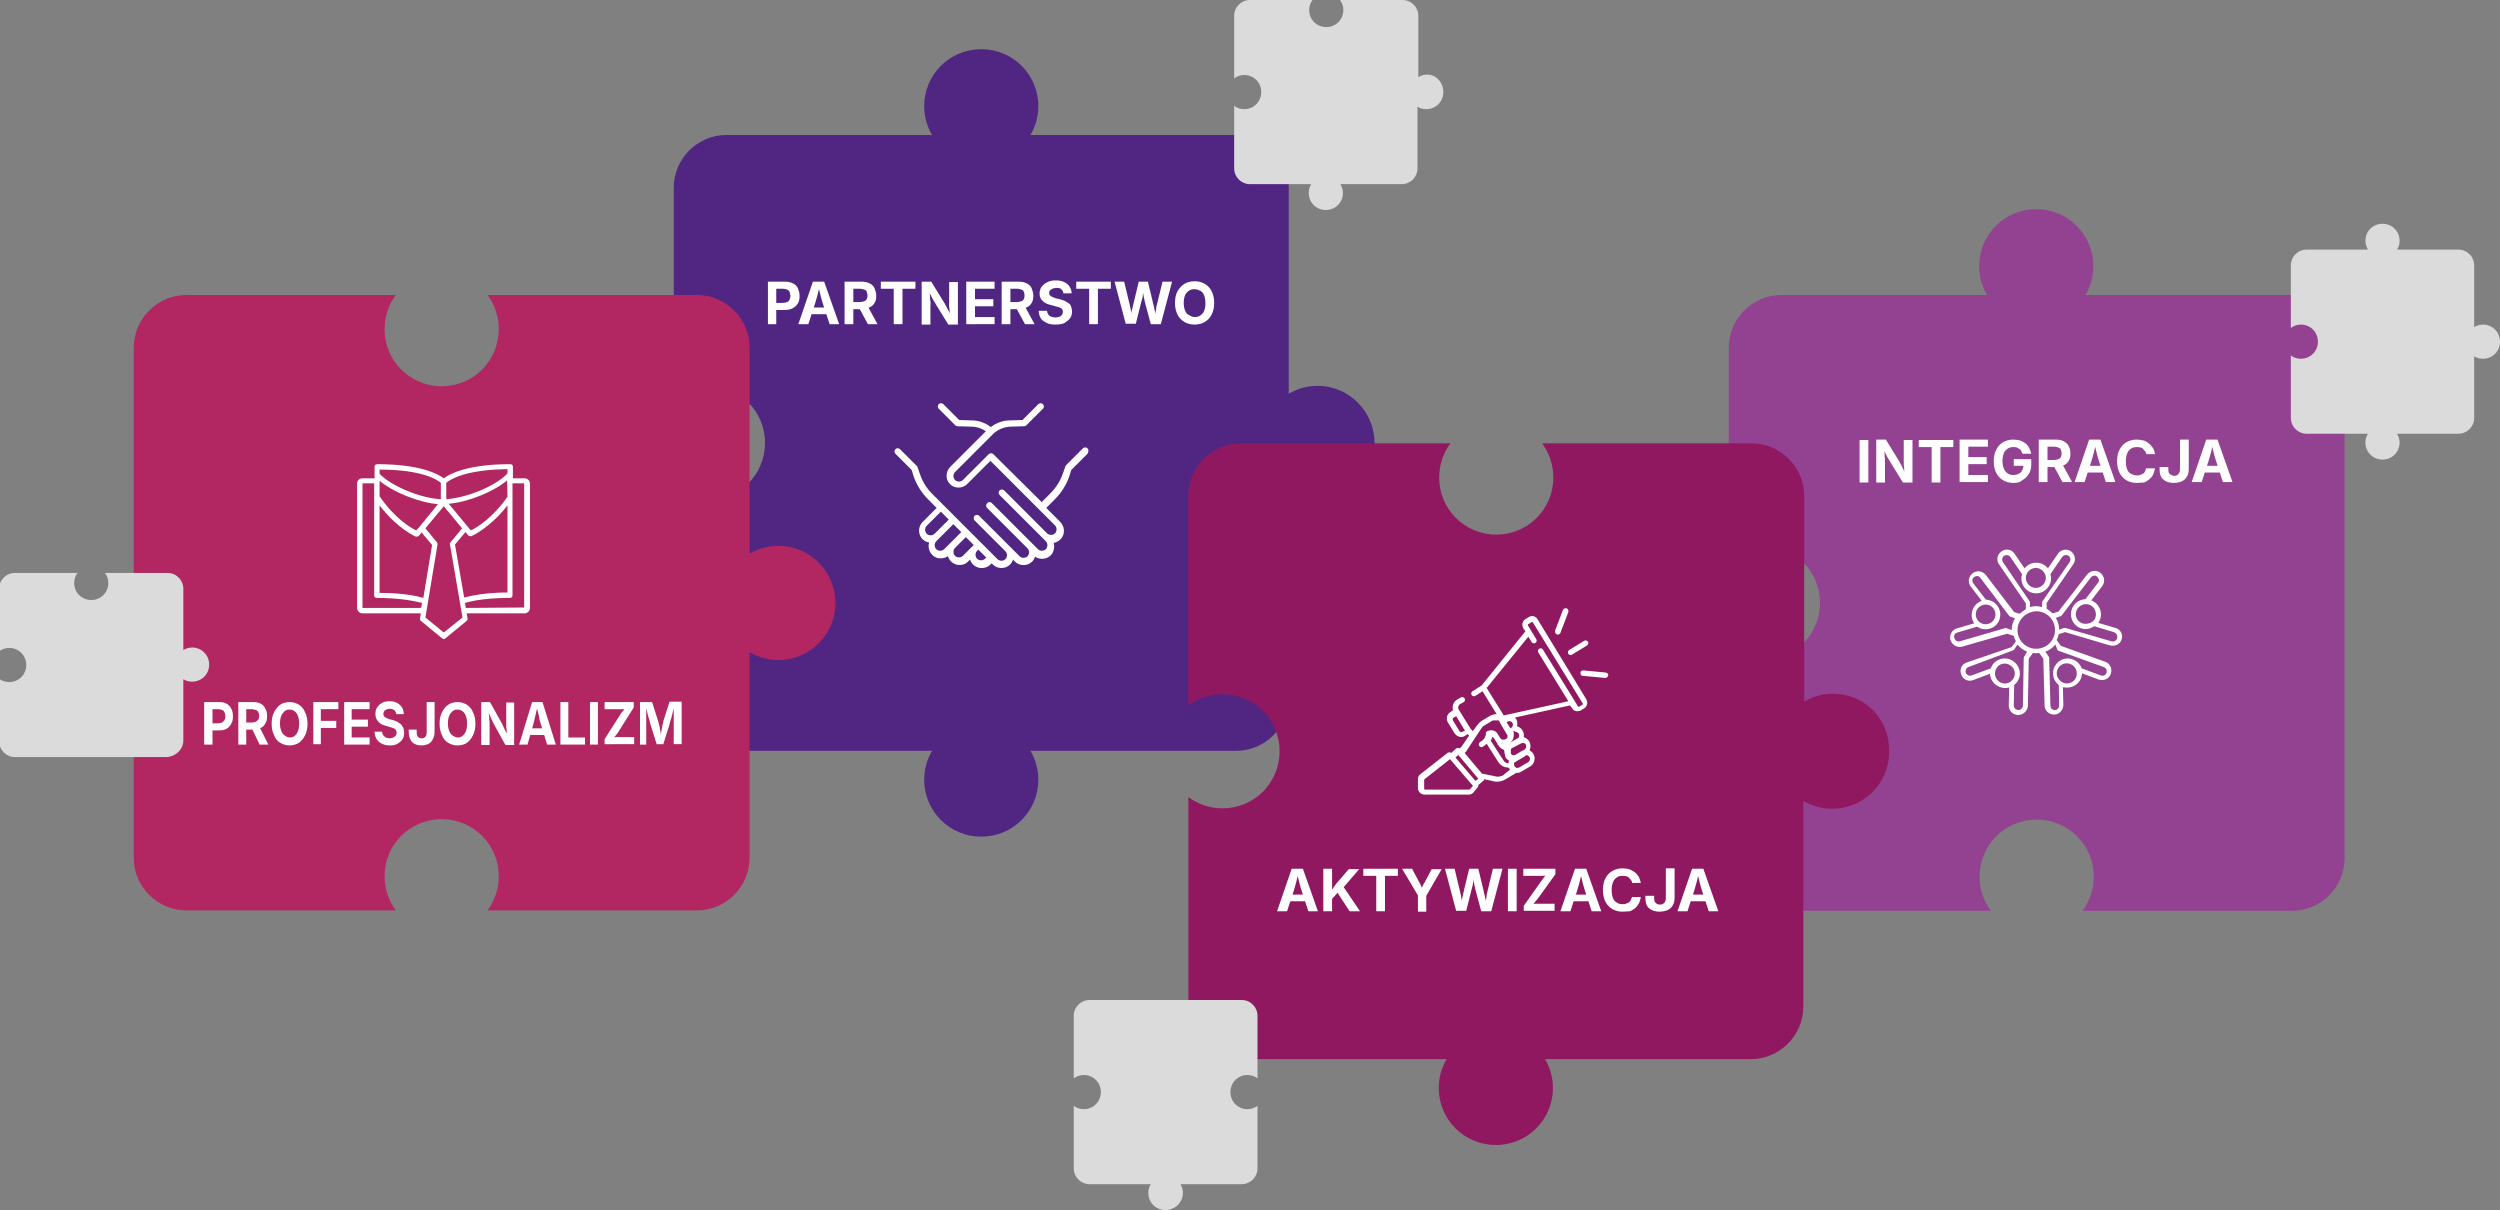 <svg xmlns="http://www.w3.org/2000/svg" xmlns:xlink="http://www.w3.org/1999/xlink" id="Warstwa_1" x="0px" y="0px" viewBox="0 0 600 290.4" style="enable-background:new 0 0 600 290.4;" xml:space="preserve"><rect x="0" y="0" width="600" height="290.4" fill="#808080" stroke="none"/><style type="text/css">	.st0{fill:#512683;}	.st1{fill:#934191;}	.st2{fill:#B22761;}	.st3{fill:#901860;}	.st4{fill:#DBDBDB;}	.st5{fill:#FFFFFF;}	.st6{fill-rule:evenodd;clip-rule:evenodd;fill:#FFFFFF;}</style><g id="Puzzle_pieces">	<g id="_x30_4">		<path class="st0" d="M316.2,92.6c-2.5,0-4.9,0.7-6.9,1.9V45c0-6.9-5.7-12.6-12.6-12.6h-49.4c1.2-2,1.9-4.4,1.9-6.9   c0-7.6-6.1-13.7-13.7-13.7s-13.7,6.1-13.7,13.7c0,2.5,0.7,4.9,1.9,6.9h-49.4c-6.9,0-12.6,5.7-12.6,12.6v50.3   c2.3-1.7,5.1-2.7,8.2-2.7c7.6,0,13.7,6.1,13.7,13.7c0,7.6-6.1,13.7-13.7,13.7c-3.1,0-5.9-1-8.2-2.7v50.3c0,6.9,5.7,12.6,12.6,12.6   h49.4c-1.2,2-1.9,4.4-1.9,6.9c0,7.6,6.1,13.7,13.7,13.7s13.7-6.1,13.7-13.7c0-2.5-0.7-4.9-1.9-6.9h49.4c6.9,0,12.6-5.7,12.6-12.6   v-49.4c2,1.2,4.4,1.9,6.9,1.9c7.6,0,13.7-6.1,13.7-13.7S323.8,92.6,316.2,92.6z"></path>	</g>	<g id="_x30_3">		<path class="st1" d="M549.9,70.8h-49.4c1.2-2,1.9-4.4,1.9-6.9c0-7.6-6.1-13.7-13.7-13.7c-7.6,0-13.7,6.1-13.7,13.7   c0,2.5,0.7,4.9,1.9,6.9h-49.4c-6.9,0-12.6,5.7-12.6,12.6v50.3c2.3-1.7,5.1-2.7,8.2-2.7c7.6,0,13.7,6.1,13.7,13.7   c0,7.6-6.1,13.7-13.7,13.7c-3.1,0-5.9-1-8.2-2.7v50.3c0,6.9,5.7,12.6,12.6,12.6h50.3c-1.7-2.3-2.7-5.1-2.7-8.2   c0-7.6,6.1-13.7,13.7-13.7s13.7,6.1,13.7,13.7c0,3.1-1,5.9-2.7,8.2h50.3c6.9,0,12.6-5.7,12.6-12.6V83.4   C562.5,76.5,556.8,70.8,549.9,70.8z"></path>	</g>	<g id="_x30_2">		<path class="st2" d="M186.8,131c-2.5,0-4.9,0.7-6.9,1.9V83.4c0-6.9-5.7-12.6-12.6-12.6H117c1.7,2.3,2.7,5.1,2.7,8.2   c0,7.6-6.1,13.7-13.7,13.7c-7.6,0-13.7-6.1-13.7-13.7c0-3.1,1-5.9,2.7-8.2H44.7c-6.9,0-12.6,5.7-12.6,12.6v122.5   c0,6.9,5.7,12.6,12.6,12.6H95c-1.7-2.3-2.7-5.1-2.7-8.2c0-7.6,6.1-13.7,13.7-13.7c7.6,0,13.7,6.1,13.7,13.7c0,3.1-1,5.9-2.7,8.2   h50.3c6.9,0,12.6-5.7,12.6-12.6v-49.4c2,1.2,4.4,1.9,6.9,1.9c7.6,0,13.7-6.1,13.7-13.7S194.3,131,186.8,131z"></path>	</g>	<g id="_x30_1">		<path class="st3" d="M439.9,166.5c-2.5,0-4.9,0.7-6.9,1.9v-49.4c0-6.9-5.7-12.6-12.6-12.6h-50.3c1.7,2.3,2.7,5.1,2.7,8.2   c0,7.6-6.1,13.7-13.7,13.7s-13.7-6.1-13.7-13.7c0-3.1,1-5.9,2.7-8.2h-50.3c-6.9,0-12.6,5.7-12.6,12.6v50.3   c2.3-1.7,5.1-2.7,8.2-2.7c7.6,0,13.7,6.1,13.7,13.7c0,7.6-6.1,13.7-13.7,13.7c-3.1,0-5.9-1-8.2-2.7v50.3c0,6.9,5.7,12.6,12.6,12.6   h49.4c-1.2,2-1.9,4.4-1.9,6.9c0,7.6,6.1,13.7,13.7,13.7c7.6,0,13.7-6.1,13.7-13.7c0-2.5-0.7-4.9-1.9-6.9h49.4   c6.9,0,12.6-5.7,12.6-12.6v-49.4c2,1.2,4.4,1.9,6.9,1.9c7.6,0,13.7-6.1,13.7-13.7C453.6,172.6,447.5,166.5,439.9,166.5z"></path>	</g></g><g id="Secondary_puzzle_pieces">	<path class="st4" d="M595.9,77.9c-0.7,0-1.4,0.2-2.1,0.6V63.7c0-2.1-1.7-3.8-3.8-3.8h-14.7c0.4-0.6,0.6-1.3,0.6-2.1  c0-2.3-1.8-4.1-4.1-4.1c-2.3,0-4.1,1.8-4.1,4.1c0,0.7,0.2,1.4,0.6,2.1h-14.7c-2.1,0-3.8,1.7-3.8,3.8v15c0.7-0.5,1.5-0.8,2.4-0.8  c2.3,0,4.1,1.8,4.1,4.1c0,2.3-1.8,4.1-4.1,4.1c-0.9,0-1.8-0.3-2.4-0.8v15c0,2.1,1.7,3.8,3.8,3.8h14.7c-0.4,0.6-0.6,1.3-0.6,2.1  c0,2.3,1.8,4.1,4.1,4.1c2.3,0,4.1-1.8,4.1-4.1c0-0.7-0.2-1.4-0.6-2.1h14.7c2.1,0,3.8-1.7,3.8-3.8V85.5c0.6,0.4,1.3,0.6,2.1,0.6  c2.3,0,4.1-1.8,4.1-4.1C600,79.7,598.2,77.9,595.9,77.9z"></path>	<path class="st4" d="M44,177.7V163c0.6,0.4,1.3,0.6,2.1,0.6c2.3,0,4.1-1.8,4.1-4.1c0-2.3-1.8-4.1-4.1-4.1c-0.7,0-1.4,0.2-2.1,0.6  v-14.7c0-2.1-1.7-3.8-3.8-3.8h-15c0.5,0.7,0.8,1.5,0.8,2.4c0,2.3-1.8,4.1-4.1,4.1c-2.3,0-4.1-1.8-4.1-4.1c0-0.9,0.3-1.8,0.8-2.4  h-15c-2.1,0-3.8,1.7-3.8,3.8v15c0.7-0.5,1.5-0.8,2.4-0.8c2.3,0,4.1,1.8,4.1,4.1c0,2.3-1.8,4.1-4.1,4.1c-0.9,0-1.8-0.3-2.4-0.8v15  c0,2.1,1.7,3.8,3.8,3.8h36.5C42.3,181.5,44,179.8,44,177.7z"></path>	<path class="st4" d="M283.9,286.3c0-0.7-0.2-1.4-0.6-2.1h14.7c2.1,0,3.8-1.7,3.8-3.8v-15c-0.7,0.5-1.5,0.8-2.4,0.8  c-2.3,0-4.1-1.8-4.1-4.1c0-2.3,1.8-4.1,4.1-4.1c0.9,0,1.8,0.3,2.4,0.8v-15c0-2.1-1.7-3.8-3.8-3.8h-36.5c-2.1,0-3.8,1.7-3.8,3.8v15  c0.7-0.5,1.5-0.8,2.4-0.8c2.3,0,4.1,1.8,4.1,4.1s-1.8,4.1-4.1,4.1c-0.9,0-1.8-0.3-2.4-0.8v15c0,2.1,1.7,3.8,3.8,3.8h14.7  c-0.4,0.6-0.6,1.3-0.6,2.1c0,2.3,1.8,4.1,4.1,4.1C282.1,290.4,283.9,288.5,283.9,286.3z"></path>	<path class="st4" d="M342.5,17.9c-0.7,0-1.4,0.2-2.1,0.6V3.8c0-2.1-1.7-3.8-3.8-3.8h-15c0.5,0.7,0.8,1.5,0.8,2.4  c0,2.3-1.8,4.1-4.1,4.1c-2.3,0-4.1-1.8-4.1-4.1c0-0.9,0.3-1.8,0.8-2.4h-15c-2.1,0-3.8,1.7-3.8,3.8v15c0.7-0.5,1.5-0.8,2.4-0.8  c2.3,0,4.1,1.8,4.1,4.1s-1.8,4.1-4.1,4.1c-0.9,0-1.8-0.3-2.4-0.8v15c0,2.1,1.7,3.8,3.8,3.8h14.7c-0.4,0.6-0.6,1.3-0.6,2.1  c0,2.3,1.8,4.1,4.1,4.1c2.3,0,4.1-1.8,4.1-4.1c0-0.7-0.2-1.4-0.6-2.1h14.7c2.1,0,3.8-1.7,3.8-3.8V25.6c0.6,0.4,1.3,0.6,2.1,0.6  c2.3,0,4.1-1.8,4.1-4.1S344.7,17.9,342.5,17.9z"></path></g><g id="Layer_2">	<g id="Layer_1-2">		<g id="professional_publications">			<path class="st5" d="M125.9,114.8h-2.8V112c0-0.4-0.3-0.6-0.6-0.6c-10.5,0-14.7,2.4-16,3.4c-1.3-1-5.5-3.4-16-3.4    c-0.4,0-0.6,0.3-0.6,0.6c0,0,0,0,0,0v2.8H87c-0.7,0-1.3,0.5-1.3,1.2c0,0,0,0,0,0v29.9c0,0.7,0.6,1.3,1.3,1.3h13.7    c0.1,0,0.2,0,0.3,0l-0.2,1.2c0,0.2,0,0.5,0.2,0.6l5.1,4.2c0.1,0.1,0.3,0.1,0.4,0.2c0.1,0,0.3-0.1,0.4-0.2l5.1-4.2    c0.2-0.2,0.3-0.4,0.2-0.6l-0.2-1.2c0.1,0,0.1,0,0.2,0h13.7c0.7,0,1.3-0.6,1.3-1.3V116C127.1,115.3,126.6,114.8,125.9,114.8    C125.9,114.8,125.9,114.8,125.9,114.8L125.9,114.8z M109.2,130.7l2.5-3l0.7,0.8c0.1,0.1,0.3,0.2,0.5,0.2c0.1,0,0.2,0,0.2,0    c0.2-0.1,4.4-1.9,8.7-7.4v20.9c-4.7,0-8,0.6-10.4,1.2L109.2,130.7z M101.6,143.5c-2.4-0.7-5.8-1.2-10.5-1.2v-21    c4.3,5.6,8.5,7.4,8.7,7.5c0.1,0,0.2,0,0.2,0c0.2,0,0.4-0.1,0.5-0.2l0.7-0.8l2.5,3L101.6,143.5z M121.8,119.2    c-3.6,5.2-7.5,7.5-8.8,8.1l-5.3-6.4c4.7-0.4,10.8-2.9,14-5.6L121.8,119.2z M100.8,126.3l-0.9,1c-1.3-0.6-5.2-2.9-8.8-8.2l0-3.7    c3.2,2.7,9.4,5.2,14,5.6L100.8,126.3z M121.8,112.6v1c-2.7,3-9.8,5.9-14.7,6.2v-3.9C107.8,115.2,111.5,112.7,121.8,112.6z     M105.8,115.9v3.9c-4.9-0.2-12-3.2-14.7-6.1v-1C101.4,112.7,105.1,115.2,105.8,115.9L105.8,115.9z M100.7,145.9l-13.7,0V116h2.8    v26.9c0,0.4,0.3,0.6,0.6,0.6c0,0,0,0,0,0c5,0,8.5,0.6,10.9,1.2l-0.2,1.1C101,145.9,100.9,145.9,100.7,145.9L100.7,145.9z     M106.5,151.8l-4.4-3.6l2.9-17.5c0-0.2,0-0.4-0.1-0.5l-2.8-3.4l4.4-5.3l4.4,5.3l-2.8,3.4c-0.1,0.1-0.2,0.3-0.1,0.5l3,17.5    L106.5,151.8z M112.2,145.9c-0.1,0-0.3,0-0.4,0l-0.2-1.2c2.4-0.7,5.9-1.2,10.8-1.2c0.4,0,0.6-0.3,0.6-0.6V116h2.8l0,29.8    L112.2,145.9z"></path>		</g>	</g></g><g>	<path class="st5" d="M49,178.7v-10.2h3.6c0.7,0,1.3,0.1,1.8,0.4s0.9,0.7,1.1,1.2c0.3,0.5,0.4,1.1,0.4,1.8c0,0.7-0.1,1.3-0.4,1.8  c-0.3,0.5-0.6,0.9-1.1,1.2c-0.5,0.3-1.1,0.4-1.8,0.4h-2.3v-1.7h2c0.4,0,0.7-0.1,1-0.2c0.2-0.1,0.4-0.4,0.6-0.6  c0.1-0.3,0.2-0.6,0.2-0.9s-0.1-0.6-0.2-0.9c-0.1-0.3-0.3-0.5-0.6-0.6c-0.2-0.1-0.6-0.2-1-0.2h-1.3v8.5H49z"></path>	<path class="st5" d="M57.2,178.7v-10.2h3.6c0.7,0,1.3,0.1,1.8,0.4s0.9,0.7,1.1,1.2c0.3,0.5,0.4,1.1,0.4,1.8s-0.1,1.2-0.4,1.7  c-0.3,0.5-0.6,0.9-1.1,1.1c-0.5,0.3-1.1,0.4-1.8,0.4h-2.4v-1.7h2.1c0.4,0,0.7-0.1,0.9-0.2s0.4-0.3,0.6-0.5c0.1-0.2,0.2-0.5,0.2-0.9  c0-0.3-0.1-0.6-0.2-0.9c-0.1-0.2-0.3-0.4-0.6-0.5s-0.6-0.2-1-0.2h-1.3v8.5H57.2z M62.3,178.7l-2.2-4.6h2l2.3,4.6H62.3z"></path>	<path class="st5" d="M69.5,178.9c-0.8,0-1.5-0.2-2.2-0.6s-1.2-1-1.5-1.8c-0.4-0.8-0.6-1.7-0.6-2.8c0-1.1,0.2-2.1,0.6-2.8  c0.4-0.8,0.9-1.4,1.5-1.8s1.4-0.6,2.2-0.6c0.8,0,1.5,0.2,2.2,0.6c0.6,0.4,1.2,1,1.5,1.8c0.4,0.8,0.6,1.7,0.6,2.8  c0,1.1-0.2,2-0.6,2.8c-0.4,0.8-0.9,1.4-1.5,1.8C71,178.7,70.3,178.9,69.5,178.9z M69.5,177c0.5,0,0.9-0.1,1.2-0.4  c0.4-0.3,0.6-0.6,0.8-1.1c0.2-0.5,0.3-1.1,0.3-1.8c0-0.7-0.1-1.4-0.3-1.9c-0.2-0.5-0.5-0.9-0.8-1.1c-0.4-0.3-0.8-0.4-1.2-0.4  c-0.5,0-0.9,0.1-1.2,0.4s-0.6,0.6-0.8,1.1c-0.2,0.5-0.3,1.1-0.3,1.8c0,0.7,0.1,1.3,0.3,1.8c0.2,0.5,0.5,0.9,0.8,1.1  S69,177,69.5,177z"></path>	<path class="st5" d="M75.2,178.7v-10.2h6v1.7H77v2.8h3.7v1.7H77v3.9H75.2z"></path>	<path class="st5" d="M82.6,178.7v-10.2h6.1v1.7h-4.3v2.5h3.9v1.7h-3.9v2.6h4.3v1.7H82.6z"></path>	<path class="st5" d="M93.6,178.9c-0.7,0-1.4-0.1-1.9-0.4c-0.5-0.2-1-0.6-1.3-1.1c-0.3-0.5-0.5-1.1-0.5-1.8h1.8  c0,0.3,0.1,0.6,0.3,0.9c0.2,0.2,0.4,0.4,0.6,0.5c0.3,0.1,0.6,0.2,0.9,0.2c0.3,0,0.6-0.1,0.9-0.2c0.2-0.1,0.4-0.3,0.6-0.5  c0.1-0.2,0.2-0.4,0.2-0.7c0-0.2-0.1-0.4-0.2-0.6s-0.3-0.3-0.5-0.4c-0.2-0.1-0.5-0.2-0.9-0.3l-1-0.3c-0.8-0.2-1.4-0.5-1.8-1  c-0.4-0.4-0.7-1-0.7-1.8c0-0.6,0.1-1.2,0.4-1.6c0.3-0.5,0.7-0.8,1.2-1.1c0.5-0.3,1.1-0.4,1.8-0.4c0.7,0,1.3,0.1,1.8,0.4  c0.5,0.3,0.9,0.6,1.2,1.1s0.4,1,0.4,1.6h-1.8c0-0.4-0.2-0.7-0.5-1c-0.3-0.2-0.7-0.3-1.1-0.3c-0.3,0-0.6,0.1-0.8,0.2  c-0.2,0.1-0.4,0.2-0.5,0.4c-0.1,0.2-0.2,0.4-0.2,0.6c0,0.3,0.1,0.5,0.2,0.6c0.1,0.2,0.3,0.3,0.5,0.4s0.5,0.2,0.7,0.3l0.8,0.2  c0.4,0.1,0.7,0.2,1.1,0.4c0.3,0.2,0.6,0.4,0.9,0.6c0.2,0.2,0.4,0.5,0.6,0.9c0.1,0.3,0.2,0.7,0.2,1.1c0,0.6-0.1,1.2-0.4,1.6  c-0.3,0.5-0.7,0.8-1.2,1.1C94.9,178.8,94.3,178.9,93.6,178.9z"></path>	<path class="st5" d="M101.1,178.9c-1,0-1.7-0.3-2.2-0.8c-0.5-0.6-0.8-1.3-0.8-2.4v-0.6h1.9v0.6c0,0.5,0.1,0.9,0.3,1.1  c0.2,0.3,0.5,0.4,0.9,0.4s0.7-0.1,0.9-0.4c0.2-0.2,0.3-0.6,0.3-1.1v-7.2h1.9v7.1c0,1-0.3,1.8-0.8,2.4S102.1,178.9,101.1,178.9z"></path>	<path class="st5" d="M109.8,178.9c-0.8,0-1.5-0.2-2.2-0.6s-1.2-1-1.5-1.8c-0.4-0.8-0.6-1.7-0.6-2.8c0-1.1,0.2-2.1,0.6-2.8  c0.4-0.8,0.9-1.4,1.5-1.8s1.4-0.6,2.2-0.6c0.8,0,1.5,0.2,2.2,0.6c0.6,0.4,1.2,1,1.5,1.8c0.4,0.8,0.6,1.7,0.6,2.8  c0,1.1-0.2,2-0.6,2.8c-0.4,0.8-0.9,1.4-1.5,1.8C111.4,178.7,110.7,178.9,109.8,178.9z M109.8,177c0.5,0,0.9-0.1,1.2-0.4  c0.4-0.3,0.6-0.6,0.8-1.1c0.2-0.5,0.3-1.1,0.3-1.8c0-0.7-0.1-1.4-0.3-1.9c-0.2-0.5-0.5-0.9-0.8-1.1c-0.4-0.3-0.8-0.4-1.2-0.4  c-0.5,0-0.9,0.1-1.2,0.4s-0.6,0.6-0.8,1.1c-0.2,0.5-0.3,1.1-0.3,1.8c0,0.7,0.1,1.3,0.3,1.8c0.2,0.5,0.5,0.9,0.8,1.1  S109.4,177,109.8,177z"></path>	<path class="st5" d="M115.5,178.7v-10.2h2.1l2.9,5.2c0.1,0.3,0.3,0.6,0.4,0.9c0.2,0.3,0.3,0.7,0.5,1c0.2,0.4,0.3,0.8,0.5,1.3h-0.2  c0-0.4-0.1-0.8-0.1-1.2c0-0.4,0-0.8-0.1-1.2c0-0.4,0-0.7,0-1v-4.9h1.9v10.2h-2.1l-2.6-4.7c-0.2-0.4-0.4-0.7-0.5-1  c-0.2-0.3-0.3-0.7-0.5-1.1c-0.2-0.4-0.4-0.9-0.6-1.4h0.2c0,0.5,0,1,0.1,1.4c0,0.5,0,0.9,0.1,1.2c0,0.4,0,0.7,0,0.9v4.7H115.5z"></path>	<path class="st5" d="M124.6,178.7l3.1-10.2h2.5l3.2,10.2h-2.1l-1.5-4.9c-0.2-0.6-0.4-1.3-0.5-2.1c-0.2-0.8-0.4-1.6-0.6-2.5h0.4  c-0.2,0.9-0.4,1.7-0.6,2.5s-0.3,1.4-0.5,2.1l-1.4,4.9H124.6z M126.6,176.4v-1.6h4.9v1.6H126.6z"></path>	<path class="st5" d="M134.5,178.7v-10.2h1.9v8.5h4v1.7H134.5z"></path>	<path class="st5" d="M143.5,168.5v10.2h-1.9v-10.2H143.5z"></path>	<path class="st5" d="M145.1,178.7v-1.3l3.7-5.8c0.2-0.4,0.5-0.7,0.8-1.1c0.3-0.4,0.6-0.7,0.8-1.1l0.1,0.7c-0.4,0-0.8,0.1-1.2,0.1  s-0.8,0-1.2,0h-3v-1.7h7v1.3l-3.6,5.7c-0.2,0.4-0.5,0.7-0.8,1.1c-0.3,0.4-0.6,0.7-0.9,1.1l-0.1-0.7c0.4,0,0.9-0.1,1.3-0.1  c0.4,0,0.9,0,1.3,0h2.9v1.7H145.1z"></path>	<path class="st5" d="M153.6,178.7v-10.2h2.9l1.5,4.7c0.1,0.2,0.1,0.5,0.2,0.8c0.1,0.3,0.2,0.7,0.2,1.1c0.1,0.4,0.2,0.8,0.2,1.2  c0.1,0.4,0.1,0.7,0.2,1h-0.4c0-0.3,0.1-0.6,0.2-1s0.1-0.8,0.2-1.2c0.1-0.4,0.2-0.8,0.2-1.1c0.1-0.4,0.2-0.6,0.2-0.9l1.5-4.7h2.9  v10.2h-1.9v-4.8c0-0.2,0-0.5,0-0.8c0-0.3,0-0.7,0-1.1c0-0.4,0-0.8,0-1.2s0-0.8,0-1.1h0.1c-0.1,0.4-0.2,0.8-0.3,1.2  s-0.2,0.8-0.3,1.2c-0.1,0.4-0.2,0.7-0.3,1c-0.1,0.3-0.2,0.6-0.2,0.8l-1.5,4.8h-1.6l-1.5-4.8c-0.1-0.2-0.1-0.5-0.2-0.8  c-0.1-0.3-0.2-0.7-0.3-1c-0.1-0.4-0.2-0.8-0.3-1.2c-0.1-0.4-0.2-0.8-0.3-1.2h0.1c0,0.3,0,0.7,0,1.1c0,0.4,0,0.8,0,1.2s0,0.8,0,1.1  c0,0.3,0,0.6,0,0.9v4.8H153.6z"></path></g><g>	<path class="st5" d="M184.3,77.8V67.6h4c0.8,0,1.4,0.1,2,0.4s1,0.7,1.2,1.2s0.4,1.1,0.4,1.8c0,0.7-0.1,1.3-0.4,1.8  s-0.7,0.9-1.3,1.2s-1.2,0.4-2,0.4h-2.6v-1.7h2.2c0.4,0,0.8-0.1,1.1-0.2s0.5-0.4,0.6-0.6s0.2-0.6,0.2-0.9s-0.1-0.6-0.2-0.9  s-0.3-0.5-0.6-0.6s-0.6-0.2-1.1-0.2h-1.5v8.5H184.3z"></path>	<path class="st5" d="M191.6,77.8l3.5-10.2h2.7l3.6,10.2h-2.3l-1.6-4.9c-0.2-0.6-0.4-1.3-0.6-2.1s-0.4-1.6-0.6-2.5h0.5  c-0.2,0.9-0.4,1.7-0.6,2.5s-0.4,1.4-0.6,2.1l-1.6,4.9H191.6z M193.8,75.4v-1.6h5.4v1.6H193.8z"></path>	<path class="st5" d="M202.7,77.8V67.6h4c0.8,0,1.4,0.1,2,0.4s1,0.7,1.2,1.2s0.4,1.1,0.4,1.8s-0.1,1.2-0.4,1.7s-0.7,0.9-1.3,1.1  s-1.2,0.4-2,0.4h-2.7v-1.7h2.4c0.4,0,0.8-0.1,1.1-0.2s0.5-0.3,0.6-0.5s0.2-0.5,0.2-0.9c0-0.3-0.1-0.6-0.2-0.9s-0.3-0.4-0.6-0.5  s-0.6-0.2-1.1-0.2h-1.5v8.5H202.7z M208.3,77.8l-2.5-4.6h2.3l2.5,4.6H208.3z"></path>	<path class="st5" d="M211.4,69.3v-1.7h8.3v1.7h-3.1v8.5h-2.1v-8.5H211.4z"></path>	<path class="st5" d="M221.2,77.8V67.6h2.3l3.2,5.2c0.2,0.3,0.3,0.6,0.5,0.9s0.3,0.7,0.5,1s0.3,0.8,0.5,1.3h-0.2  c0-0.4-0.1-0.8-0.1-1.2s0-0.8-0.1-1.2s0-0.7,0-1v-4.9h2.1v10.2h-2.3l-2.9-4.7c-0.2-0.4-0.4-0.7-0.6-1s-0.4-0.7-0.6-1.1  s-0.4-0.9-0.7-1.4h0.3c0,0.5,0.1,1,0.1,1.4s0,0.9,0.1,1.2s0,0.7,0,0.9v4.7H221.2z"></path>	<path class="st5" d="M231.9,77.8V67.6h6.8v1.7H234v2.5h4.4v1.7H234v2.6h4.7v1.7H231.9z"></path>	<path class="st5" d="M240.4,77.8V67.6h4c0.8,0,1.4,0.1,2,0.4s1,0.7,1.2,1.2s0.4,1.1,0.4,1.8s-0.1,1.2-0.4,1.7s-0.7,0.9-1.3,1.1  s-1.2,0.4-2,0.4h-2.7v-1.7h2.4c0.4,0,0.8-0.1,1.1-0.2s0.5-0.3,0.6-0.5s0.2-0.5,0.2-0.9c0-0.3-0.1-0.6-0.2-0.9s-0.3-0.4-0.6-0.5  s-0.6-0.2-1.1-0.2h-1.5v8.5H240.4z M246,77.8l-2.5-4.6h2.3l2.5,4.6H246z"></path>	<path class="st5" d="M253.3,77.9c-0.8,0-1.5-0.1-2.1-0.4s-1.1-0.6-1.4-1.1s-0.5-1.1-0.5-1.8h2c0,0.3,0.1,0.6,0.3,0.9  s0.4,0.4,0.7,0.5s0.6,0.2,1,0.2s0.7-0.1,1-0.2s0.5-0.3,0.6-0.5s0.2-0.4,0.2-0.7c0-0.2-0.1-0.4-0.2-0.6s-0.3-0.3-0.6-0.4  s-0.6-0.2-1-0.3l-1.1-0.3c-0.9-0.2-1.5-0.5-2-1s-0.7-1-0.7-1.8c0-0.6,0.2-1.2,0.5-1.6s0.8-0.8,1.4-1.1s1.2-0.4,2-0.4  c0.8,0,1.4,0.1,2,0.4s1,0.6,1.3,1.1s0.5,1,0.5,1.6h-2c0-0.4-0.2-0.7-0.5-1s-0.7-0.3-1.2-0.3c-0.4,0-0.7,0.1-0.9,0.2  s-0.4,0.2-0.6,0.4s-0.2,0.4-0.2,0.6c0,0.3,0.1,0.5,0.2,0.6s0.4,0.3,0.6,0.4s0.5,0.2,0.8,0.3l0.9,0.2c0.4,0.1,0.8,0.2,1.2,0.4  s0.7,0.4,1,0.6s0.5,0.5,0.6,0.9s0.2,0.7,0.2,1.1c0,0.6-0.2,1.2-0.5,1.6s-0.8,0.8-1.3,1.1S254.1,77.9,253.3,77.9z"></path>	<path class="st5" d="M258.3,69.3v-1.7h8.3v1.7h-3.1v8.5h-2.1v-8.5H258.3z"></path>	<path class="st5" d="M270.2,77.8l-2.7-10.2h2.3l1.2,5c0.1,0.4,0.2,0.9,0.3,1.3s0.2,1,0.2,1.4s0.2,0.9,0.2,1.4h-0.4  c0.1-0.4,0.2-0.9,0.2-1.4s0.2-1,0.3-1.4s0.2-0.9,0.3-1.3l1.2-5h2.2l1.2,5c0.1,0.4,0.2,0.9,0.3,1.3s0.2,1,0.3,1.4s0.2,0.9,0.2,1.4  h-0.4c0.1-0.4,0.2-0.9,0.2-1.4s0.2-1,0.2-1.4s0.2-0.9,0.3-1.3l1.2-5h2.3l-2.7,10.2h-2.4l-1.4-5.2c-0.1-0.6-0.3-1.2-0.4-1.9  s-0.2-1.4-0.3-2.1h0.5c-0.1,0.7-0.3,1.4-0.3,2s-0.2,1.3-0.4,1.9l-1.3,5.2H270.2z"></path>	<path class="st5" d="M286.7,77.9c-0.9,0-1.7-0.2-2.4-0.6s-1.3-1-1.7-1.8s-0.6-1.7-0.6-2.8c0-1.1,0.2-2.1,0.6-2.8s1-1.4,1.7-1.8  s1.5-0.6,2.4-0.6c0.9,0,1.7,0.2,2.4,0.6s1.3,1,1.7,1.8s0.6,1.7,0.6,2.8c0,1.1-0.2,2-0.6,2.8s-1,1.4-1.7,1.8S287.6,77.9,286.7,77.9z   M286.7,76.1c0.5,0,1-0.1,1.4-0.4s0.7-0.6,0.9-1.1s0.3-1.1,0.3-1.8c0-0.7-0.1-1.4-0.3-1.9s-0.5-0.9-0.9-1.1s-0.9-0.4-1.4-0.4  c-0.5,0-1,0.1-1.4,0.4s-0.7,0.6-0.9,1.1s-0.3,1.1-0.3,1.8c0,0.7,0.1,1.3,0.3,1.8s0.5,0.9,0.9,1.1S286.2,76.1,286.7,76.1z"></path></g><g>	<path class="st5" d="M306.5,218.7l3.5-10.2h2.7l3.6,10.2H314l-1.6-4.9c-0.2-0.6-0.4-1.3-0.6-2.1c-0.2-0.8-0.4-1.6-0.6-2.5h0.5  c-0.2,0.9-0.4,1.7-0.6,2.5c-0.2,0.8-0.4,1.4-0.6,2.1l-1.6,4.9H306.5z M308.7,216.3v-1.6h5.4v1.6H308.7z"></path>	<path class="st5" d="M317.6,218.7v-10.2h2.1v2.8l0,2.6l0,1v3.8H317.6z M319.1,216.4v-1.9c0.2-0.4,0.4-0.7,0.6-1  c0.2-0.3,0.4-0.6,0.7-1c0.2-0.3,0.5-0.7,0.8-1l2.5-2.9h2.5l-4.3,5l-0.2-0.1L319.1,216.4z M323.9,218.7l-3-4.6l1.3-1.6l4.2,6.2  H323.9z"></path>	<path class="st5" d="M327.2,210.2v-1.7h8.3v1.7h-3.1v8.5h-2.1v-8.5H327.2z"></path>	<path class="st5" d="M340.3,218.7v-3.8l-3.8-6.4h2.4l1.7,3.2c0.2,0.3,0.3,0.6,0.5,1s0.3,0.7,0.4,1.1h-0.5c0.1-0.4,0.3-0.8,0.4-1.1  c0.1-0.3,0.3-0.6,0.5-0.9l1.7-3.2h2.4l-3.7,6.4v3.8H340.3z"></path>	<path class="st5" d="M349.5,218.7l-2.7-10.2h2.3l1.2,5c0.1,0.4,0.2,0.9,0.3,1.3c0.1,0.5,0.2,1,0.2,1.4c0.1,0.5,0.2,0.9,0.2,1.4  h-0.4c0.1-0.4,0.2-0.9,0.2-1.4c0.1-0.5,0.2-1,0.3-1.4c0.1-0.5,0.2-0.9,0.3-1.3l1.2-5h2.2l1.2,5c0.1,0.4,0.2,0.9,0.3,1.3  c0.1,0.5,0.2,1,0.3,1.4c0.1,0.5,0.2,0.9,0.2,1.4h-0.4c0.1-0.4,0.2-0.9,0.2-1.4c0.1-0.5,0.2-1,0.2-1.4c0.1-0.5,0.2-0.9,0.3-1.3  l1.2-5h2.3l-2.7,10.2h-2.4l-1.4-5.2c-0.1-0.6-0.3-1.2-0.4-1.9c-0.1-0.7-0.2-1.4-0.3-2.1h0.5c-0.1,0.7-0.3,1.4-0.3,2  c-0.1,0.7-0.2,1.3-0.4,1.9l-1.3,5.2H349.5z"></path>	<path class="st5" d="M364,208.5v10.2h-2.1v-10.2H364z"></path>	<path class="st5" d="M365.7,218.7v-1.3l4.1-5.8c0.3-0.4,0.5-0.7,0.8-1.1c0.3-0.4,0.6-0.7,0.9-1.1l0.2,0.7c-0.5,0-0.9,0.1-1.4,0.1  s-0.9,0-1.4,0h-3.3v-1.7h7.7v1.3l-4.1,5.7c-0.3,0.4-0.6,0.7-0.9,1.1c-0.3,0.4-0.6,0.7-1,1.1l-0.2-0.7c0.5,0,1-0.1,1.4-0.1  c0.5,0,1,0,1.4,0h3.2v1.7H365.7z"></path>	<path class="st5" d="M374.5,218.7l3.5-10.2h2.7l3.6,10.2H382l-1.6-4.9c-0.2-0.6-0.4-1.3-0.6-2.1c-0.2-0.8-0.4-1.6-0.6-2.5h0.5  c-0.2,0.9-0.4,1.7-0.6,2.5c-0.2,0.8-0.4,1.4-0.6,2.1l-1.6,4.9H374.5z M376.7,216.3v-1.6h5.4v1.6H376.7z"></path>	<path class="st5" d="M389.4,218.8c-0.9,0-1.7-0.2-2.4-0.6c-0.7-0.4-1.3-1-1.7-1.8c-0.4-0.8-0.6-1.7-0.6-2.8c0-1.1,0.2-2.1,0.6-2.8  c0.4-0.8,1-1.4,1.7-1.8c0.7-0.4,1.5-0.6,2.4-0.6c0.6,0,1.1,0.1,1.6,0.2c0.5,0.2,0.9,0.4,1.3,0.7c0.4,0.3,0.7,0.7,1,1.1  c0.2,0.4,0.4,1,0.5,1.5h-2.1c0-0.3-0.1-0.5-0.3-0.7c-0.1-0.2-0.3-0.4-0.5-0.6c-0.2-0.2-0.4-0.3-0.7-0.3c-0.2-0.1-0.5-0.1-0.8-0.1  c-0.5,0-1,0.1-1.4,0.4c-0.4,0.3-0.7,0.6-0.9,1.2c-0.2,0.5-0.3,1.1-0.3,1.8c0,0.7,0.1,1.4,0.3,1.9c0.2,0.5,0.5,0.9,0.9,1.1  c0.4,0.3,0.9,0.4,1.4,0.4c0.3,0,0.6,0,0.8-0.1c0.2-0.1,0.5-0.2,0.7-0.3c0.2-0.2,0.4-0.3,0.5-0.6s0.2-0.5,0.3-0.7h2.1  c-0.1,0.5-0.2,0.9-0.4,1.4c-0.2,0.4-0.5,0.8-0.9,1.2c-0.4,0.3-0.8,0.6-1.3,0.8C390.6,218.7,390.1,218.8,389.4,218.8z"></path>	<path class="st5" d="M398.3,218.8c-1.1,0-1.9-0.3-2.5-0.8s-0.9-1.3-0.9-2.4V215h2.1v0.6c0,0.5,0.1,0.9,0.4,1.1  c0.2,0.3,0.6,0.4,1,0.4c0.4,0,0.7-0.1,1-0.4c0.2-0.2,0.4-0.6,0.4-1.1v-7.2h2.1v7.1c0,1-0.3,1.8-0.9,2.4S399.3,218.8,398.3,218.8z"></path>	<path class="st5" d="M402.6,218.7l3.5-10.2h2.7l3.6,10.2h-2.3l-1.6-4.9c-0.2-0.6-0.4-1.3-0.6-2.1c-0.2-0.8-0.4-1.6-0.6-2.5h0.5  c-0.2,0.9-0.4,1.7-0.6,2.5c-0.2,0.8-0.4,1.4-0.6,2.1l-1.6,4.9H402.6z M404.8,216.3v-1.6h5.4v1.6H404.8z"></path></g><g>	<path class="st5" d="M448.4,105.6v10.2h-2.1v-10.2H448.4z"></path>	<path class="st5" d="M450.3,115.7v-10.2h2.3l3.2,5.2c0.2,0.3,0.3,0.6,0.5,0.9c0.2,0.3,0.3,0.7,0.5,1c0.2,0.4,0.3,0.8,0.5,1.3h-0.2  c0-0.4-0.1-0.8-0.1-1.2c0-0.4,0-0.8-0.1-1.2c0-0.4,0-0.7,0-1v-4.9h2.1v10.2h-2.3l-2.9-4.7c-0.2-0.4-0.4-0.7-0.6-1  c-0.2-0.3-0.4-0.7-0.6-1.1s-0.4-0.9-0.7-1.4h0.3c0,0.5,0.1,1,0.1,1.4s0,0.9,0.1,1.2c0,0.4,0,0.7,0,0.9v4.7H450.3z"></path>	<path class="st5" d="M460.5,107.3v-1.7h8.3v1.7h-3.1v8.5h-2.1v-8.5H460.5z"></path>	<path class="st5" d="M470.3,115.7v-10.2h6.8v1.7h-4.7v2.5h4.4v1.7h-4.4v2.6h4.7v1.7H470.3z"></path>	<path class="st5" d="M483.3,115.9c-1,0-1.8-0.2-2.5-0.6s-1.3-1-1.7-1.8s-0.6-1.7-0.6-2.8c0-1.1,0.2-2,0.6-2.8  c0.4-0.8,1-1.4,1.7-1.8c0.7-0.4,1.5-0.6,2.4-0.6c0.6,0,1.1,0.1,1.6,0.2c0.5,0.2,0.9,0.4,1.3,0.7c0.4,0.3,0.7,0.7,0.9,1.1  c0.2,0.4,0.4,0.9,0.5,1.4h-2.1c-0.1-0.2-0.2-0.5-0.3-0.7s-0.3-0.4-0.5-0.5s-0.4-0.2-0.6-0.3c-0.2-0.1-0.5-0.1-0.8-0.1  c-0.5,0-1,0.1-1.4,0.4c-0.4,0.3-0.7,0.6-0.9,1.1c-0.2,0.5-0.3,1.1-0.3,1.8s0.1,1.3,0.3,1.8c0.2,0.5,0.5,0.9,0.9,1.2  c0.4,0.3,0.9,0.4,1.4,0.4c0.5,0,0.9-0.1,1.3-0.3c0.4-0.2,0.6-0.4,0.8-0.8c0.2-0.3,0.3-0.7,0.3-1.2l0.4,0.1h-2.7v-1.6h4.2v1.3  c0,0.9-0.2,1.7-0.6,2.3c-0.4,0.6-0.9,1.1-1.6,1.5C484.9,115.7,484.2,115.9,483.3,115.9z"></path>	<path class="st5" d="M489.3,115.7v-10.2h4c0.8,0,1.4,0.1,2,0.4c0.5,0.3,1,0.7,1.2,1.2c0.3,0.5,0.4,1.1,0.4,1.8s-0.1,1.2-0.4,1.7  c-0.3,0.5-0.7,0.9-1.3,1.1c-0.5,0.3-1.2,0.4-2,0.4h-2.7v-1.7h2.4c0.4,0,0.8-0.1,1.1-0.2s0.5-0.3,0.6-0.5s0.2-0.5,0.2-0.9  c0-0.3-0.1-0.6-0.2-0.9s-0.3-0.4-0.6-0.5c-0.3-0.1-0.6-0.2-1.1-0.2h-1.5v8.5H489.3z M495,115.7l-2.5-4.6h2.3l2.5,4.6H495z"></path>	<path class="st5" d="M497.9,115.7l3.5-10.2h2.7l3.6,10.2h-2.3l-1.6-4.9c-0.2-0.6-0.4-1.3-0.6-2.1c-0.2-0.8-0.4-1.6-0.6-2.5h0.5  c-0.2,0.9-0.4,1.7-0.6,2.5c-0.2,0.8-0.4,1.4-0.6,2.1l-1.6,4.9H497.9z M500.1,113.4v-1.6h5.4v1.6H500.1z"></path>	<path class="st5" d="M512.8,115.9c-0.9,0-1.7-0.2-2.4-0.6c-0.7-0.4-1.3-1-1.7-1.8c-0.4-0.8-0.6-1.7-0.6-2.8c0-1.1,0.2-2.1,0.6-2.8  c0.4-0.8,1-1.4,1.7-1.8c0.7-0.4,1.5-0.6,2.4-0.6c0.6,0,1.1,0.1,1.6,0.2s0.9,0.4,1.3,0.7c0.4,0.3,0.7,0.7,1,1.1s0.4,1,0.5,1.5h-2.1  c0-0.3-0.1-0.5-0.3-0.7s-0.3-0.4-0.5-0.6c-0.2-0.2-0.4-0.3-0.7-0.3c-0.2-0.1-0.5-0.1-0.8-0.1c-0.5,0-1,0.1-1.4,0.4  c-0.4,0.3-0.7,0.6-0.9,1.2c-0.2,0.5-0.3,1.1-0.3,1.8c0,0.7,0.1,1.4,0.3,1.9c0.2,0.5,0.5,0.9,0.9,1.1s0.9,0.4,1.4,0.4  c0.3,0,0.6,0,0.8-0.1c0.2-0.1,0.5-0.2,0.7-0.3s0.4-0.3,0.5-0.6s0.2-0.5,0.3-0.7h2.1c-0.1,0.5-0.2,0.9-0.4,1.4s-0.5,0.8-0.9,1.2  c-0.4,0.3-0.8,0.6-1.3,0.8C514,115.8,513.4,115.9,512.8,115.9z"></path>	<path class="st5" d="M521.7,115.9c-1.1,0-1.9-0.3-2.5-0.8s-0.9-1.3-0.9-2.4v-0.6h2.1v0.6c0,0.5,0.1,0.9,0.4,1.1s0.6,0.4,1,0.4  c0.4,0,0.7-0.1,1-0.4c0.2-0.3,0.4-0.6,0.4-1.1v-7.2h2.1v7.1c0,1-0.3,1.8-0.9,2.4S522.7,115.9,521.7,115.9z"></path>	<path class="st5" d="M526,115.7l3.5-10.2h2.7l3.6,10.2h-2.3l-1.6-4.9c-0.2-0.6-0.4-1.3-0.6-2.1c-0.2-0.8-0.4-1.6-0.6-2.5h0.5  c-0.2,0.9-0.4,1.7-0.6,2.5c-0.2,0.8-0.4,1.4-0.6,2.1l-1.6,4.9H526z M528.2,113.4v-1.6h5.4v1.6H528.2z"></path></g><path class="st5" d="M261,107.6c-0.3-0.3-0.8-0.3-1.1,0c0,0,0,0,0,0l-4,4c-0.1,0.1-0.1,0.2-0.2,0.3l-0.6,1.7c-0.6,1.8-1.7,3.5-3,4.8 l-2.1,2.1L238.4,109c-0.3-0.3-0.8-0.3-1.1,0l-6.2,6.2c-0.5,0.5-1.4,0.5-1.9,0c-0.5-0.5-0.5-1.4,0-1.9l0,0l9.1-9.1 c1.1-1.1,2.6-1.7,4.1-1.8l3.4-0.1c0.2,0,0.4-0.1,0.5-0.2l4-4c0.3-0.3,0.3-0.8,0-1.1s-0.8-0.3-1.1,0l0,0l-3.8,3.8l-3.1,0.1 c-1.6,0-3.2,0.6-4.5,1.6c-1.3-1-2.9-1.6-4.5-1.6l-3.1-0.1l-3.8-3.8c-0.3-0.3-0.8-0.3-1.1,0c-0.3,0.3-0.3,0.8,0,1.1c0,0,0,0,0,0l4,4 c0.1,0.1,0.3,0.2,0.5,0.2l3.4,0.1c1.2,0,2.4,0.4,3.4,1.1l-8.6,8.6c-1.1,1.2-1.1,3,0,4.1c1.1,1.1,3,1.1,4.1,0l5.6-5.6l15.5,15.5 c0.5,0.5,0.5,1.4,0,1.9c-0.5,0.5-1.4,0.5-1.9,0l0,0L241,117.7c-0.3-0.3-0.8-0.3-1.1,0c-0.3,0.3-0.3,0.8,0,1.1c0,0,0,0,0,0l11.1,11.1 c0.5,0.5,0.5,1.4,0,1.9c0,0,0,0,0,0c-0.5,0.5-1.4,0.5-1.9,0L238,120.7c-0.3-0.3-0.8-0.3-1.1,0.1c-0.3,0.3-0.3,0.8,0,1.1l9.7,9.7 c0.5,0.5,0.5,1.4,0,1.9c-0.5,0.5-1.4,0.5-1.9,0l-9.7-9.7c-0.3-0.3-0.8-0.3-1.1,0c-0.3,0.3-0.3,0.8,0,1.1l7.4,7.4 c0.5,0.5,0.5,1.4,0,1.9c-0.5,0.5-1.4,0.5-1.9,0c0,0,0,0,0,0l-15.6-15.6c-1.4-1.4-2.4-3-3-4.8l-0.6-1.7c0-0.1-0.1-0.2-0.2-0.3l-4-4 c-0.3-0.3-0.8-0.3-1.1,0s-0.3,0.8,0,1.1l0,0l3.9,3.9l0.5,1.6c0.7,2,1.9,3.9,3.4,5.4l2.1,2.1l-3.4,3.4c-1.1,1.1-1.1,3,0,4.1 c0.4,0.4,1,0.7,1.6,0.8c-0.5,1.5,0.4,3.2,1.9,3.7c0.3,0.1,0.6,0.1,0.9,0.1c0.6,0,1.2-0.2,1.7-0.5c0.5,1.6,2.1,2.4,3.6,2 c0.5-0.1,0.9-0.4,1.2-0.7l0.5-0.5c0.5,1.5,2.1,2.4,3.7,1.9c0.4-0.1,0.9-0.4,1.2-0.7l0.3-0.3l0.3,0.3c1.1,1.1,3,1.1,4.1,0 c0.3-0.3,0.6-0.7,0.7-1.2l0.5,0.5c1.1,1.1,3,1.1,4.1,0c0.3-0.3,0.6-0.8,0.7-1.2c1.3,0.9,3.2,0.6,4.1-0.7c0.3-0.5,0.5-1.1,0.5-1.7 c0-0.3,0-0.6-0.1-0.9c1.6-0.3,2.7-1.8,2.4-3.4c-0.1-0.6-0.4-1.1-0.8-1.6l-3.4-3.4l2.1-2.1c1.5-1.5,2.7-3.4,3.4-5.4l0.5-1.6l3.9-3.9 C261.3,108.4,261.3,107.9,261,107.6C261,107.6,261,107.6,261,107.6L261,107.6z M222.4,126.2l3.4-3.4l1.9,1.9l-3.4,3.4 c-0.5,0.5-1.4,0.5-1.9,0C221.9,127.5,221.9,126.7,222.4,126.2z M224.7,131.8c-0.5-0.5-0.5-1.4,0-1.9l4.1-4.1l1.9,1.9l-4.1,4.1 C226.1,132.3,225.2,132.3,224.7,131.8z M231.1,133.4c-0.5,0.5-1.4,0.5-1.9,0c-0.5-0.5-0.5-1.4,0-1.9l0,0l2.6-2.6l1.9,1.9 L231.1,133.4z M236.4,134.1c-0.5,0.5-1.4,0.5-1.9,0s-0.5-1.4,0-1.9l0.3-0.3l1.9,1.9L236.4,134.1z"></path><g id="surface1">	<path class="st5" d="M376.4,156.9c0.1,0.2,0.3,0.3,0.6,0.3c0.1,0,0.2,0,0.3-0.1l3.6-2.2c0.3-0.2,0.4-0.6,0.2-0.9  c-0.2-0.3-0.6-0.4-0.9-0.2l-3.6,2.2C376.3,156.2,376.2,156.6,376.4,156.9z"></path>	<path class="st5" d="M385.3,161.4l-5.3-0.5c-0.4,0-0.7,0.2-0.7,0.6c0,0.4,0.2,0.7,0.6,0.7l5.3,0.5c0,0,0,0,0.1,0  c0.3,0,0.6-0.3,0.7-0.6C386,161.7,385.7,161.4,385.3,161.4z"></path>	<path class="st5" d="M373.7,152.3c0.1,0,0.2,0,0.2,0c0.3,0,0.5-0.2,0.6-0.4l1.9-5c0.1-0.3,0-0.7-0.4-0.9c-0.3-0.1-0.7,0-0.9,0.4  l-1.9,5C373.2,151.8,373.3,152.1,373.7,152.3z"></path>	<path class="st5" d="M369,148.6c-0.4-0.7-1.4-1-2.1-0.5l-0.8,0.5c-0.4,0.2-0.6,0.6-0.7,1c-0.1,0.4,0,0.8,0.2,1.2l0.5,0.7l-10.5,13  l-2.2,1.4c-0.3,0.2-0.4,0.6-0.2,0.9c0.1,0.2,0.3,0.3,0.6,0.3c0.1,0,0.2,0,0.3-0.1l1.7-1.1l3.4,5.5c-0.5,0-1,0.1-1.4,0.3  c0,0,0,0,0,0c-0.1,0-0.1,0.1-0.2,0.1l-2,1.2c-0.2,0.1-0.4,0.3-0.6,0.5c-0.2,0.2-0.4,0.5-0.6,0.7l-0.5,0.7l-0.4,0.5c0,0,0,0,0,0  c0,0,0,0,0,0c0,0-0.1,0-0.1,0c0,0,0,0,0,0c0,0-0.1,0-0.1-0.1c0,0,0,0,0,0c0,0,0,0-0.1-0.1c0,0,0,0,0,0c0,0,0-0.1-0.1-0.1  c0,0,0,0,0,0c0,0,0-0.1-0.1-0.1l-2.9-4.7c-0.1-0.2-0.2-0.5-0.1-0.7c0.1-0.3,0.2-0.5,0.4-0.6l0.9-0.5c0.3-0.2,0.4-0.6,0.2-0.9  c-0.2-0.3-0.6-0.4-0.9-0.2l-0.9,0.5c-0.5,0.3-0.9,0.8-1,1.4c-0.1,0.4-0.1,0.8,0,1.2l-0.6,0.4c-0.9,0.5-1.1,1.7-0.6,2.5l1.6,2.6  c0.3,0.4,0.7,0.7,1.1,0.8c0.1,0,0.3,0.1,0.4,0.1c0.3,0,0.7-0.1,1-0.3l0.6-0.4c0.1,0.1,0.3,0.2,0.4,0.3l-1.9,2.8l-0.4,0.3  c-0.1,0-0.2-0.1-0.3-0.1c-0.2,0-0.4,0-0.6,0.2l-1.1,1c-0.3-0.2-0.6-0.2-0.9,0c0,0,0,0,0,0l-6.5,5.1c-0.4,0.3-0.6,0.7-0.6,1.2v2.1  c0,0.9,0.7,1.6,1.6,1.6h10.6c0.5,0,0.9-0.2,1.2-0.6l0.9-1.1c0.2-0.2,0.2-0.4,0.2-0.6l1.2-1c0.1-0.1,0.2-0.2,0.2-0.4l2.7,0.6  c0,0,0.1,0,0.1,0c0.1,0,0.2,0,0.2,0c0.6,0,1.3-0.1,2-0.5l2.7-1.6c0,0,0.1,0,0.1,0c0.4,0,0.8-0.1,1.1-0.3l2.2-1.3c1-0.6,1.3-2,0.7-3  c-0.2-0.3-0.5-0.6-0.9-0.8c0.3-0.7,0.3-1.5-0.1-2.2c-0.3-0.5-0.8-0.8-1.3-1c0.1-0.5,0-1.1-0.3-1.6c-0.3-0.5-0.7-0.8-1.3-1  c0.1-0.6,0.1-1.2-0.2-1.7c-0.1-0.1-0.2-0.3-0.3-0.4l13.2-2.9l0.5,0.7c0.3,0.5,0.8,0.7,1.3,0.7c0.3,0,0.6-0.1,0.8-0.2l0.8-0.5  c0.4-0.2,0.6-0.6,0.7-1c0.1-0.4,0-0.8-0.2-1.2L369,148.6z M351,175.6c-0.1,0.1-0.2,0.1-0.4,0.1c-0.1,0-0.2-0.1-0.3-0.2l-1.6-2.6  c-0.1-0.2-0.1-0.5,0.2-0.7l0.6-0.3l2.1,3.5L351,175.6z M352.8,189.4c0,0.1-0.1,0.1-0.2,0.1H342c-0.1,0-0.2-0.1-0.2-0.2v-2.1  c0-0.1,0-0.1,0.1-0.2l6.1-4.8l5.5,6.4L352.8,189.4z M354.1,187.4l-4.8-5.6l0.7-0.6l4.8,5.7L354.1,187.4z M360.7,186.1  c-0.4,0.2-0.8,0.3-1.4,0.3l-3.4-0.7c-0.1,0-0.2,0-0.2,0l-4.2-5l0.4-0.3c0,0,0,0,0,0c0,0,0,0,0,0c0,0,0,0,0,0c0,0,0,0,0,0  c0,0,0,0,0,0c0,0,0,0,0,0c0,0,0,0,0-0.1c0,0,0,0,0,0l0,0c0,0,0,0,0,0l3.5-5.3c0,0,0,0,0,0c0.2-0.3,0.4-0.6,0.7-0.8l2-1.2  c0,0,0.1,0,0.1-0.1c0,0,0,0,0.1,0c0,0,0,0,0.1,0c0,0,0,0,0.1,0c0,0,0,0,0,0c0,0,0.1,0,0.1,0h0c0.1,0,0.2,0,0.3,0c0,0,0,0,0,0  c0,0,0.1,0,0.1,0c0,0,0,0,0,0c0,0,0.1,0,0.1,0c0,0,0,0,0,0c0,0,0.1,0,0.1,0c0,0,0,0,0,0c0,0,0,0,0.1,0c0,0,0,0,0,0c0,0,0,0,0.1,0  c0,0,0,0,0,0c0,0,0,0,0.1,0c0,0,0,0,0,0c0,0,0,0,0.1,0c0,0,0,0,0,0c0,0,0,0,0.1,0c0.1,0.1,0.2,0.2,0.2,0.3l0,0.1l0.7,1.2l0.9,1.5  l0.2,0.4c0,0,0,0.1,0.1,0.1c0,0.1,0,0.2,0,0.4c0,0.2-0.2,0.3-0.3,0.4l-0.4,0.2l0,0c0,0-0.1,0-0.1,0c0,0,0,0,0,0c0,0-0.1,0-0.1,0  c0,0,0,0,0,0c0,0-0.1,0-0.1,0c0,0,0,0,0,0c0,0-0.1,0-0.1,0c0,0,0,0,0,0c0,0-0.1,0-0.1,0c0,0,0,0,0,0c0,0-0.1,0-0.1,0c0,0,0,0,0,0  c-0.1,0-0.1-0.1-0.2-0.1c0,0,0,0,0,0c0,0,0,0-0.1-0.1c0,0,0,0,0,0c0,0,0,0-0.1-0.1l-0.7-1.1c-0.2-0.4-0.6-0.7-1.1-0.8  c-0.5-0.1-1,0-1.4,0.2c-0.2,0.1-0.3,0.3-0.3,0.5c0,0.1,0,0.1,0,0.2c0,0,0,0.1,0,0.1c0,0,0,0,0,0c0,0,0,0.1,0,0.1c0,0,0,0,0,0  c-0.1,0.3-0.2,0.5-0.3,0.7c0,0,0,0,0,0c-0.2,0.4-0.6,0.7-1.1,1c-0.3,0.2-0.4,0.6-0.2,0.9c0.2,0.3,0.6,0.4,0.9,0.2  c0.3-0.2,0.6-0.4,0.9-0.7l2.8,4.4c0.5,0.8,1.4,1.3,2.3,1.3c0,0,0.1,0,0.1,0c0,0,0,0.1,0.1,0.1c0.1,0.1,0.2,0.2,0.3,0.4L360.7,186.1  z M361.2,181.2C361.2,181.2,361.2,181.2,361.2,181.2C361.2,181.2,361.2,181.3,361.2,181.2c0,0.1,0,0.1,0,0.1c0,0,0,0.1,0,0.1  c0,0,0,0,0,0c0,0,0,0.1,0,0.1c0,0,0,0,0,0c0,0,0,0.1,0.1,0.1c0,0.1,0.1,0.1,0.1,0.2c0,0,0,0,0,0.1c0,0,0,0.1,0.1,0.1  c0,0,0,0,0.1,0.1c0,0,0,0,0,0c0.1,0.1,0.1,0.1,0.2,0.2c0,0,0,0,0,0c0.1,0.1,0.2,0.2,0.4,0.2c-0.1,0.2-0.2,0.5-0.2,0.7  c-0.4,0-0.9-0.3-1.1-0.6l-3.1-4.8c0.1-0.3,0.3-0.6,0.3-0.9c0,0,0.1,0,0.1,0c0.1,0,0.2,0.1,0.3,0.2l0.7,1.1c0,0,0,0,0,0  c0,0.1,0.1,0.1,0.1,0.2c0,0,0.1,0.1,0.1,0.1c0,0,0,0,0,0c0,0,0,0,0,0c0,0,0,0.1,0,0.1c0,0,0,0,0,0c0,0.1,0,0.1,0.1,0.2c0,0,0,0,0,0  c0,0,0,0.1,0.1,0.1c0,0,0,0,0,0c0,0,0.1,0.1,0.1,0.1c0.3,0.5,0.8,0.8,1.3,1C361,180.4,361.1,180.8,361.2,181.2z M361.6,173.3  l0.2-0.1c0.2-0.1,0.4-0.2,0.7-0.1c0.2,0.1,0.4,0.2,0.5,0.4c0.2,0.4,0.1,0.9-0.3,1.2l-0.2,0.1l-0.7-1.1L361.6,173.3z M366.6,181.3  c0.2,0.1,0.4,0.2,0.5,0.4c0.2,0.4,0.1,0.9-0.3,1.2l-2.2,1.3c-0.2,0.1-0.4,0.1-0.6,0.1c0,0,0,0,0,0c0,0,0,0,0,0  c-0.2-0.1-0.4-0.2-0.5-0.4c-0.1-0.1-0.1-0.2-0.1-0.3c0,0,0,0,0,0c-0.1-0.3,0-0.6,0.2-0.7c0,0,0,0,0,0c0,0,0,0,0,0c0,0,0,0,0,0  c0,0,0,0,0,0c0,0,0,0,0.1,0c0,0,0,0,0,0l0.4-0.3c0.1,0,0.2-0.1,0.2-0.1l1.7-1C366.3,181.2,366.4,181.2,366.6,181.3z M365.1,178.4  c0.2-0.1,0.4-0.1,0.6-0.1c0.2,0.1,0.4,0.2,0.5,0.4c0.2,0.4,0.1,0.9-0.3,1.2l-0.4,0.2c-0.1,0-0.2,0.1-0.2,0.1l-1.7,1  c-0.3,0.1-0.7,0.1-0.9-0.2c0,0,0,0,0,0c0,0,0,0-0.1-0.1c0,0,0,0,0,0c0,0,0,0,0,0c0,0,0,0,0-0.1c0,0,0,0,0-0.1c0,0,0,0,0,0  c0,0,0,0,0-0.1c0,0,0,0,0,0c0,0,0,0,0-0.1c0,0,0,0,0,0c0,0,0,0,0-0.1c0,0,0,0,0,0c0,0,0,0,0-0.1c0,0,0,0,0,0c0,0,0,0,0-0.1  c0,0,0,0,0,0c0,0,0,0,0-0.1c0,0,0,0,0,0c0,0,0,0,0-0.1c0-0.2,0.1-0.3,0.3-0.5c0,0,0,0,0,0c0,0,0,0,0,0c0,0,0,0,0.1,0L365.1,178.4  C365,178.4,365,178.4,365.1,178.4z M364,175.7c0.2,0.1,0.4,0.2,0.5,0.4c0.2,0.4,0.1,0.9-0.2,1.1c0,0,0,0-0.1,0l-1.7,1c0,0,0,0,0,0  c0,0,0.1-0.1,0.1-0.1c0,0,0,0,0.1-0.1c0,0,0.1-0.1,0.1-0.1c0,0,0,0,0.1-0.1c0,0,0-0.1,0.1-0.1c0,0,0,0,0-0.1c0,0,0-0.1,0.1-0.1  c0,0,0,0,0-0.1c0,0,0-0.1,0.1-0.1c0,0,0,0,0-0.1c0,0,0-0.1,0-0.1c0,0,0,0,0-0.1c0-0.1,0-0.1,0.1-0.2c0-0.1,0-0.1,0-0.2  c0,0,0,0,0-0.1c0,0,0-0.1,0-0.1c0,0,0,0,0-0.1c0,0,0-0.1,0-0.1c0,0,0,0,0-0.1c0,0,0-0.1,0-0.1c0,0,0,0,0-0.1c0,0,0-0.1,0-0.1  c0,0,0,0,0,0c0-0.1,0-0.1-0.1-0.2c0,0,0,0,0,0c0,0,0-0.1,0-0.1l0.2-0.1C363.6,175.7,363.8,175.6,364,175.7z M379.9,169  c0,0,0,0.1-0.1,0.1l-0.8,0.5c-0.1,0.1-0.2,0-0.3-0.1l-8.4-13.6c-0.2-0.3-0.6-0.4-0.9-0.2c-0.3,0.2-0.4,0.6-0.2,0.9l7.2,11.7  l-15.5,3.4l-4.1-6.6l10-12.3l0.8,1.3c0.2,0.3,0.6,0.4,0.9,0.2c0.3-0.2,0.4-0.6,0.2-0.9l-2-3.3c0-0.1,0-0.1,0-0.2c0,0,0-0.1,0.1-0.1  l0.8-0.5c0.1-0.1,0.2,0,0.3,0.1l12,19.5C379.9,168.9,379.9,168.9,379.9,169z"></path></g><path class="st6" d="M508.1,153.2c-0.2,0.6-0.8,0.9-1.4,0.7l-11-3.2c-0.1,0-0.2,0-0.3,0l-1.2,0.4c0-1-0.3-2-0.8-2.8l1.1-0.4 c0.1,0,0.2-0.1,0.3-0.2l7-9.1c0.4-0.5,1.1-0.6,1.5-0.2c0.5,0.4,0.6,1.1,0.2,1.5l-3,3.9c-2.4,0.1-4,2.4-3.3,4.7 c0.7,2.3,3.4,3.2,5.4,1.8l4.7,1.4C508,152,508.3,152.6,508.1,153.2z M493.8,156c0.1,0.1,0.2,0.2,0.3,0.2l10.8,3.9 c0.9,0.3,1,1.6,0.1,2c-0.3,0.1-0.6,0.1-0.8,0l-4.6-1.7c-0.8-2.2-3.5-3.1-5.4-1.7c-1.9,1.4-2,4.2-0.1,5.7l0.1,4.9 c0,1-1.1,1.5-1.8,0.8c-0.2-0.2-0.3-0.5-0.3-0.8l-0.3-11.4c0-0.1,0-0.2-0.1-0.3l-0.8-1.2c0.9-0.3,1.7-0.9,2.4-1.7L493.8,156z  M498.4,162c0.2-1.5-0.9-2.8-2.4-2.8c-1.9,0-3.1,2.2-1.9,3.8C495.4,164.8,498.1,164.1,498.4,162L498.4,162z M484.2,151.2 c0,2.5,2,4.5,4.5,4.5c2.5,0,4.5-2,4.5-4.5c0-2.5-2-4.5-4.5-4.5C486.2,146.8,484.2,148.8,484.2,151.2L484.2,151.2z M485.8,157.6 c-0.1,0.1-0.1,0.2-0.1,0.3l-0.2,11.4c0,0.6-0.5,1.1-1.1,1.1c-0.6,0-1.1-0.5-1.1-1.1l0.1-4.9c1.9-1.5,1.8-4.3-0.2-5.7 c-1.9-1.4-4.7-0.5-5.4,1.7l-4.6,1.7c-0.6,0.2-1.2-0.1-1.4-0.6c-0.2-0.6,0.1-1.2,0.6-1.4l10.7-4c0.1,0,0.2-0.1,0.3-0.2l0.8-1.2 c0.6,0.8,1.4,1.3,2.3,1.7L485.8,157.6z M479.8,163.6c1.1,0.8,2.6,0.5,3.3-0.6c0.8-1.1,0.5-2.6-0.6-3.3c-1.1-0.8-2.6-0.5-3.3,0.6 C478.5,161.3,478.7,162.8,479.8,163.6z M481.4,150.7l-11,3.2c-0.9,0.3-1.7-0.7-1.3-1.6c0.1-0.3,0.4-0.4,0.7-0.5l4.7-1.4 c1.9,1.3,4.7,0.5,5.4-1.8c0.6-1.9-0.4-3.9-2.3-4.5c-0.3-0.1-0.7-0.2-1-0.2l-3-3.9c-0.4-0.5-0.3-1.2,0.2-1.5c0.5-0.4,1.2-0.3,1.5,0.2 l6.9,9.1c0.1,0.1,0.2,0.2,0.3,0.2l1.1,0.4c-0.5,0.8-0.8,1.8-0.8,2.8l-1.2-0.4C481.6,150.7,481.5,150.7,481.4,150.7L481.4,150.7z  M474.3,146.7c-0.4,1.3,0.3,2.6,1.5,3c1.3,0.4,2.6-0.3,3-1.5c0.4-1.3-0.3-2.6-1.5-3C476.1,144.8,474.7,145.5,474.3,146.7z  M487.1,144.3c0.1,0.1,0.1,0.2,0.1,0.3v1.1c0.9-0.3,1.9-0.3,2.9,0v-1.1c0-0.1,0-0.2,0.1-0.3l6.5-9.4c0.2-0.2,0.2-0.5,0.2-0.8 c-0.2-1-1.4-1.2-2-0.4l-2.8,4.1c0.7,2.3-1.1,4.6-3.4,4.6c-2.4,0-4.1-2.3-3.4-4.6l-2.8-4.1c-0.3-0.5-1-0.6-1.5-0.3 c-0.5,0.3-0.6,1-0.3,1.5L487.1,144.3z M488.6,136.3c1.3,0,2.4,1.1,2.4,2.4c0,1.3-1.1,2.4-2.4,2.4c-1.3,0-2.4-1.1-2.4-2.4 C486.2,137.4,487.3,136.3,488.6,136.3L488.6,136.3z M502.9,146.7c-0.3-1-1.2-1.7-2.3-1.7c-1.6,0-2.8,1.6-2.3,3.1 c0.4,1.3,1.8,1.9,3,1.5C502.7,149.3,503.3,148,502.9,146.7z M507.7,150.7l-4.1-1.2c1.3-1.9,0.5-4.6-1.7-5.4l2.6-3.4 c0.8-1,0.6-2.4-0.4-3.2c-1-0.8-2.4-0.6-3.2,0.4l-6.9,8.9l-1.4,0.4c-0.4-0.4-0.9-0.8-1.4-1.1v-1.4l6.4-9.3c0.7-1,0.4-2.4-0.6-3.1 c-1-0.7-2.4-0.4-3.1,0.6l-2.4,3.5c-1.4-1.8-4.2-1.8-5.6,0l-2.4-3.5c-1.1-1.7-3.7-1.1-4.1,0.9c-0.1,0.6,0,1.2,0.4,1.7l6.4,9.3v1.4 c-0.5,0.3-1,0.7-1.5,1.1l-1.3-0.4l-6.8-8.9c-0.8-1-2.2-1.2-3.2-0.4c-1,0.8-1.2,2.2-0.4,3.2l2.6,3.4c-2.2,0.8-3.1,3.4-1.8,5.4 l-4.1,1.2c-1.2,0.3-1.9,1.6-1.6,2.8c0.4,1.2,1.6,1.9,2.8,1.6l10.8-3.1l1.6,0.5c0.1,0.5,0.3,0.9,0.5,1.3l-1,1.4L472,159 c-1.2,0.4-1.8,1.7-1.3,2.9c0.4,1.2,1.8,1.8,2.9,1.3l4-1.5c0.1,2.3,2.4,3.9,4.6,3.3l-0.1,4.3c0,1.3,1,2.3,2.3,2.3 c1.2,0,2.2-1,2.3-2.2l0.2-11.3l1-1.4c0.5,0.1,1,0.1,1.5,0l1,1.4l0.3,11.2c0,1.2,1,2.2,2.3,2.2c1.2,0,2.2-1.1,2.2-2.3l-0.1-4.3 c2.3,0.6,4.5-1,4.6-3.3l4,1.5c1.2,0.4,2.5-0.2,2.9-1.4c0.4-1.2-0.2-2.5-1.4-2.9l-10.6-3.8l-1-1.4c0.2-0.4,0.4-0.9,0.5-1.4l1.5-0.5 l10.8,3.2c1.2,0.3,2.5-0.3,2.8-1.5C509.6,152.3,508.9,151,507.7,150.7L507.7,150.7z"></path></svg>